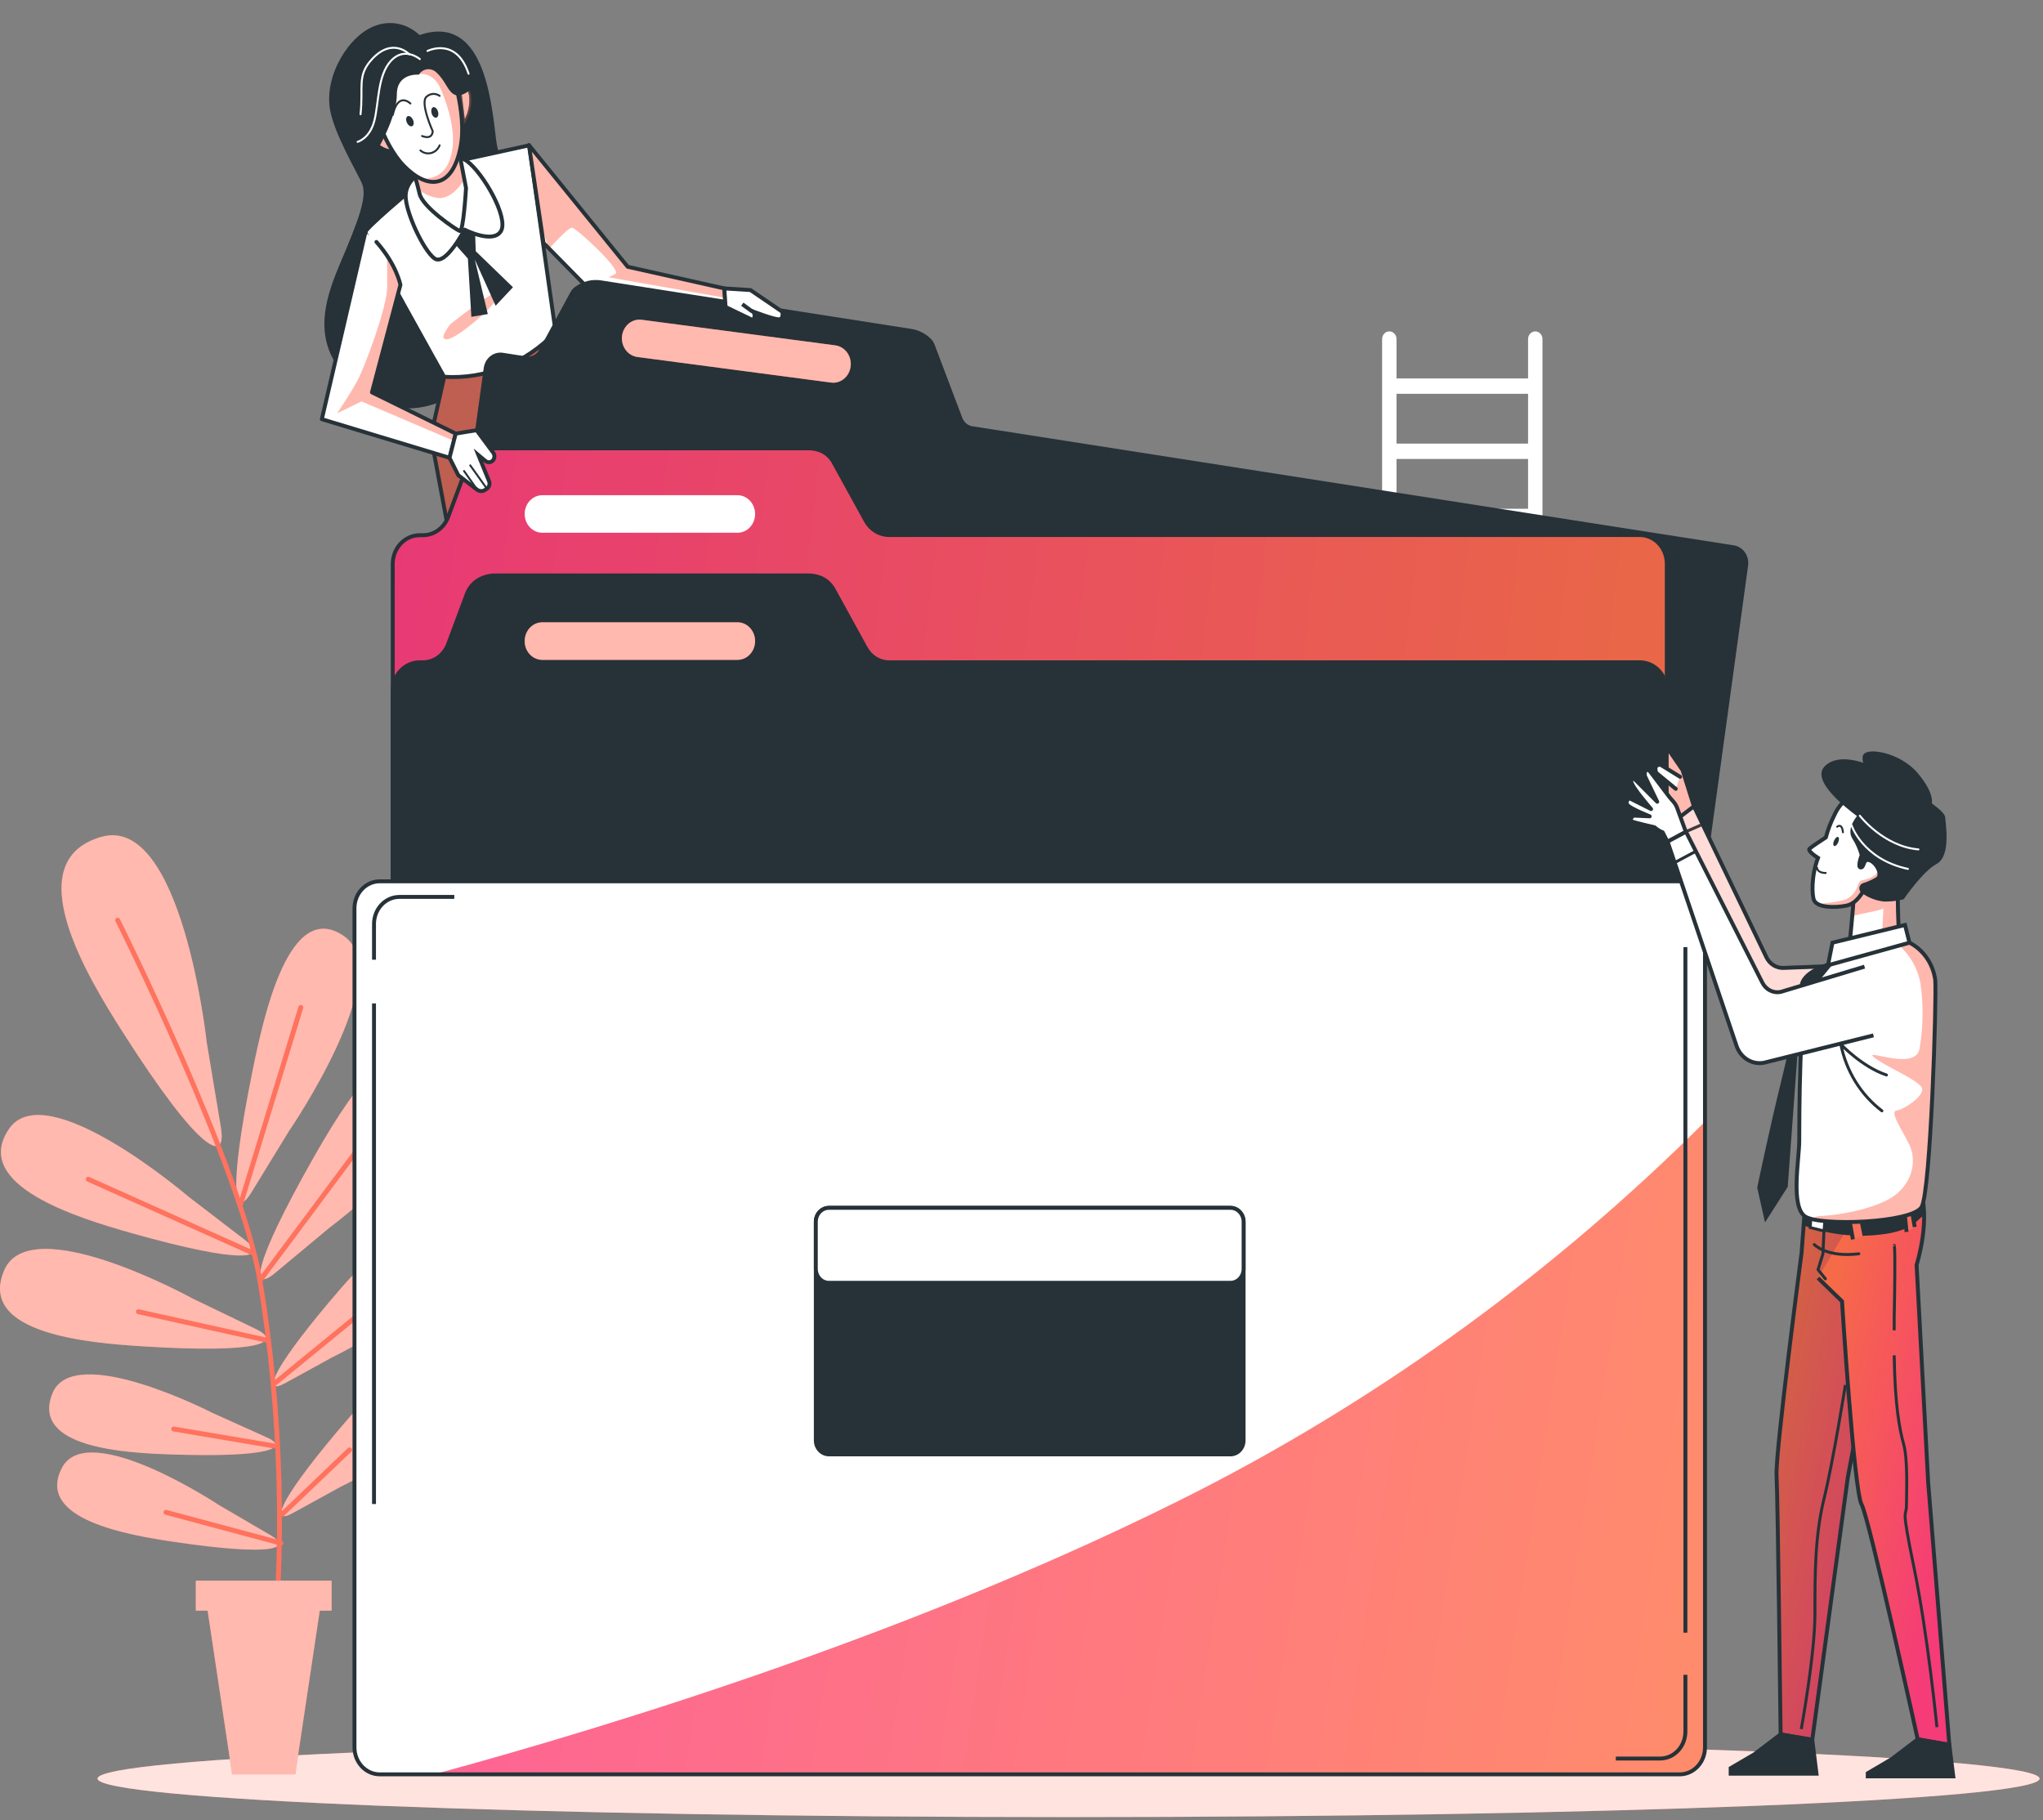 <svg width="522" height="465" viewBox="0 0 522 465" fill="none" xmlns="http://www.w3.org/2000/svg">
<rect x="0" y="0" width="522" height="465" fill="#808080" stroke="none"/>
<path d="M273.024 464.259C410.052 464.259 521.135 459.854 521.135 454.421C521.135 448.988 410.052 444.584 273.024 444.584C135.996 444.584 24.913 448.988 24.913 454.421C24.913 459.854 135.996 464.259 273.024 464.259Z" fill="#FF725E"/>
<path opacity="0.8" d="M273.024 464.259C410.052 464.259 521.135 459.854 521.135 454.421C521.135 448.988 410.052 444.584 273.024 444.584C135.996 444.584 24.913 448.988 24.913 454.421C24.913 459.854 135.996 464.259 273.024 464.259Z" fill="white"/>
<path d="M392.273 84.665C391.785 84.665 391.317 84.871 390.972 85.239C390.627 85.607 390.433 86.106 390.433 86.627V96.686H356.82V86.627C356.82 86.106 356.626 85.607 356.281 85.239C355.936 84.871 355.468 84.665 354.98 84.665C354.492 84.665 354.024 84.871 353.679 85.239C353.334 85.607 353.141 86.106 353.141 86.627V340.003C353.141 340.524 353.334 341.023 353.679 341.391C354.024 341.759 354.492 341.966 354.98 341.966C355.468 341.966 355.936 341.759 356.281 341.391C356.626 341.023 356.82 340.524 356.82 340.003V283.324H390.433V340.003C390.433 340.524 390.627 341.023 390.972 341.391C391.317 341.759 391.785 341.966 392.273 341.966C392.761 341.966 393.229 341.759 393.574 341.391C393.918 341.023 394.112 340.524 394.112 340.003V86.587C394.103 86.074 393.905 85.585 393.561 85.225C393.217 84.866 392.754 84.664 392.273 84.665ZM390.433 279.439H356.82V266.724H390.433V279.439ZM390.433 262.787H356.82V250.085H390.433V262.787ZM390.433 246.148H356.82V233.486H390.433V246.148ZM390.433 229.522H356.82V216.912H390.433V229.522ZM390.433 212.91H356.82V200.443H390.433V212.91ZM390.433 196.349H356.82V183.805H390.433V196.349ZM390.433 179.867H356.82V167.205H390.433V179.867ZM390.433 163.228H356.82V150.566H390.433V163.228ZM390.433 146.629H356.82V133.927H390.433V146.629ZM390.433 129.99H356.82V117.262H390.433V129.99ZM390.433 113.338H356.82V100.61H390.433V113.338Z" fill="white"/>
<path d="M73.868 288.936C73.868 288.936 101.399 248.738 87.971 239.228C74.003 229.405 67.442 259.164 64.487 273.775C58.184 304.96 59.962 311.579 64.193 304.724L73.868 288.936Z" fill="#FF725E"/>
<path opacity="0.5" d="M73.868 288.936C73.868 288.936 101.399 248.738 87.971 239.228C74.003 229.405 67.442 259.164 64.487 273.775C58.184 304.96 59.962 311.579 64.193 304.724L73.868 288.936Z" fill="white"/>
<path d="M84.194 313.659C84.194 313.659 122.467 285.169 112.645 271.591C102.429 257.45 87.162 283.364 79.914 296.13C64.45 323.443 64.131 330.324 70.214 325.301L84.194 313.659Z" fill="#FF725E"/>
<path opacity="0.5" d="M84.194 313.659C84.194 313.659 122.467 285.169 112.645 271.591C102.429 257.45 87.162 283.364 79.914 296.13C64.45 323.443 64.131 330.324 70.214 325.301L84.194 313.659Z" fill="white"/>
<path d="M85.028 346.701C85.028 346.701 118.139 330.834 112.485 318.93C106.599 306.542 91.405 323.966 84.133 332.626C68.595 351.122 67.418 356.329 72.752 353.438L85.028 346.701Z" fill="#FF725E"/>
<path opacity="0.5" d="M85.028 346.701C85.028 346.701 118.139 330.834 112.485 318.93C106.599 306.542 91.405 323.966 84.133 332.626C68.595 351.122 67.418 356.329 72.752 353.438L85.028 346.701Z" fill="white"/>
<path d="M86.989 379.887C86.989 379.887 120.1 364.019 114.459 352.116C108.561 339.741 93.379 357.152 86.094 365.825C70.569 384.321 69.379 389.527 74.726 386.623L86.989 379.887Z" fill="#FF725E"/>
<path opacity="0.5" d="M86.989 379.887C86.989 379.887 120.1 364.019 114.459 352.116C108.561 339.741 93.379 357.152 86.094 365.825C70.569 384.321 69.379 389.527 74.726 386.623L86.989 379.887Z" fill="white"/>
<path d="M48.152 305.732C48.152 305.732 11.755 274.56 2.3 288.426C-7.511 302.815 20.032 311.226 33.583 315.045C62.5 323.195 68.779 321.586 62.549 316.772L48.152 305.732Z" fill="#FF725E"/>
<path opacity="0.5" d="M48.152 305.732C48.152 305.732 11.755 274.56 2.3 288.426C-7.511 302.815 20.032 311.226 33.583 315.045C62.5 323.195 68.779 321.586 62.549 316.772L48.152 305.732Z" fill="white"/>
<path d="M49.231 331.775C49.231 331.775 7.757 308.936 1.073 324.541C-5.88 340.775 22.694 343.129 36.637 343.993C66.498 345.85 72.36 342.946 65.358 339.545L49.231 331.775Z" fill="#FF725E"/>
<path opacity="0.5" d="M49.231 331.775C49.231 331.775 7.757 308.936 1.073 324.541C-5.88 340.775 22.694 343.129 36.637 343.993C66.498 345.85 72.36 342.946 65.358 339.545L49.231 331.775Z" fill="white"/>
<path d="M54.247 360.972C54.247 360.972 18.684 342.658 13.374 356.04C7.843 369.945 32.051 371.227 43.909 371.606C69.196 372.444 74.089 369.827 68.092 367.211L54.247 360.972Z" fill="#FF725E"/>
<path opacity="0.5" d="M54.247 360.972C54.247 360.972 18.684 342.658 13.374 356.04C7.843 369.945 32.051 371.227 43.909 371.606C69.196 372.444 74.089 369.827 68.092 367.211L54.247 360.972Z" fill="white"/>
<path d="M55.988 384.557C55.988 384.557 22.436 362.319 15.826 375.021C8.946 388.219 32.897 392.235 44.645 393.962C69.711 397.65 74.825 395.623 69.171 392.261L55.988 384.557Z" fill="#FF725E"/>
<path opacity="0.5" d="M55.988 384.557C55.988 384.557 22.436 362.319 15.826 375.021C8.946 388.219 32.897 392.235 44.645 393.962C69.711 397.65 74.825 395.623 69.171 392.261L55.988 384.557Z" fill="white"/>
<path d="M52.812 266.24C52.812 266.24 46.509 207.859 25.833 213.824C4.36 220.051 22.338 249.588 31.462 263.872C50.85 294.272 57.987 297.621 56.455 288.124L52.812 266.24Z" fill="#FF725E"/>
<path opacity="0.5" d="M52.812 266.24C52.812 266.24 46.509 207.859 25.833 213.824C4.36 220.051 22.338 249.588 31.462 263.872C50.85 294.272 57.987 297.621 56.455 288.124L52.812 266.24Z" fill="white"/>
<path d="M30.064 235.094C30.064 235.094 61.532 297.987 66.413 327.184C72.029 360.723 72.937 398.187 69.062 427.54" stroke="#FF725E" stroke-width="1.252" stroke-linecap="round" stroke-linejoin="round"/>
<path d="M61.445 307.759L76.86 257.397" stroke="#FF725E" stroke-width="1.252" stroke-linecap="round" stroke-linejoin="round"/>
<path d="M66.412 327.184L95.427 288.269" stroke="#FF725E" stroke-width="1.252" stroke-linecap="round" stroke-linejoin="round"/>
<path d="M64.561 320.107L22.547 301.285" stroke="#FF725E" stroke-width="1.252" stroke-linecap="round" stroke-linejoin="round"/>
<path d="M70.055 353.54L101.645 327.719" stroke="#FF725E" stroke-width="1.252" stroke-linecap="round" stroke-linejoin="round"/>
<path d="M68.374 342.465L35.373 335.137" stroke="#FF725E" stroke-width="1.252" stroke-linecap="round" stroke-linejoin="round"/>
<path d="M69.956 369.424L44.399 365.104" stroke="#FF725E" stroke-width="1.252" stroke-linecap="round" stroke-linejoin="round"/>
<path d="M72.115 386.871L89.308 370.442" stroke="#FF725E" stroke-width="1.252" stroke-linecap="round" stroke-linejoin="round"/>
<path d="M71.771 394.265L42.4 386.388" stroke="#FF725E" stroke-width="1.252" stroke-linecap="round" stroke-linejoin="round"/>
<path d="M50.017 403.851H84.734V411.516H81.705L75.438 453.336H59.312L53.046 411.516H50.017V403.851Z" fill="#FF725E"/>
<path opacity="0.5" d="M50.017 403.851H84.734V411.516H81.705L75.438 453.336H59.312L53.046 411.516H50.017V403.851Z" fill="white"/>
<path d="M107.188 8.954C105.683 7.519 103.845 6.541 101.865 6.12C99.885 5.699 97.836 5.851 95.93 6.56C89.185 8.954 82.723 19.353 84.354 28.157C85.494 34.252 90.792 43.239 92.398 46.666C94.005 50.093 91.748 55.888 86.647 67.922C81.545 79.957 79.571 91.245 94.361 101.187C109.15 111.128 125.889 95.353 134.474 84.038C143.058 72.723 128.035 46.666 126.748 35.639C125.46 24.612 123.253 3.473 107.188 8.954Z" fill="#263238"/>
<path d="M141.954 84.797C138.274 88.724 133.828 91.738 128.932 93.624C124.035 95.509 118.809 96.22 113.626 95.706L110.082 111.468L116.827 147.454L160.864 123.11L150.894 95.641L141.954 84.797Z" fill="#FF725E" stroke="#263238" stroke-linecap="round" stroke-linejoin="round"/>
<path opacity="0.3" d="M141.954 84.797C138.274 88.724 133.828 91.738 128.932 93.624C124.035 95.509 118.809 96.22 113.626 95.706L110.082 111.468L116.827 147.454L160.864 123.11L150.894 95.641L141.954 84.797Z" fill="#263238"/>
<path d="M141.955 84.797L135.21 37.13L115.221 41.499L105.251 48.353C105.251 48.353 93.356 58.308 93.356 59.328C93.356 60.348 113.48 96.269 113.48 96.269C118.715 96.599 123.957 95.748 128.864 93.771C133.771 91.795 138.231 88.737 141.955 84.797Z" fill="white"/>
<path d="M141.955 84.797L135.21 37.13L115.221 41.499L105.251 48.353C105.251 48.353 93.356 58.308 93.356 59.328C93.356 60.348 113.48 96.269 113.48 96.269C118.715 96.599 123.957 95.748 128.864 93.771C133.771 91.795 138.231 88.737 141.955 84.797Z" stroke="#263238" stroke-linecap="round" stroke-linejoin="round"/>
<path opacity="0.5" d="M115.135 82.755C115.135 82.755 129.225 71.611 127.925 74.907C126.626 78.204 116.889 86.43 114.276 86.679C111.664 86.928 115.135 82.755 115.135 82.755Z" fill="#FF725E"/>
<path d="M115.564 61.59L116.116 62.205L119.55 66.077L120.433 80.95L124.639 80.244L121.316 66.313L126.638 78.112L131.065 73.389L121.549 64.18L121.316 56.868L116.447 54.265" fill="#263238"/>
<path d="M107.826 43.931C107.826 43.931 103.645 45.985 103.645 50.093C103.645 54.2 108.17 63.971 111.003 66.025C113.835 68.079 118.692 58.673 118.692 58.673C118.692 58.673 126.05 62.441 128.012 59.014C129.974 55.587 123.511 44.272 119.342 41.184C115.172 38.097 107.826 43.931 107.826 43.931Z" fill="white" stroke="#263238" stroke-linecap="round" stroke-linejoin="round"/>
<path d="M104.294 39.811C105.444 42.944 106.41 46.151 107.188 49.413C107.826 52.84 116.508 58.674 117.465 59.014C118.421 59.354 119.071 48.039 119.071 48.039L116.508 34.67L104.294 39.811Z" fill="white"/>
<g style="mix-blend-mode:multiply" opacity="0.5">
<path d="M116.778 36.096C116.239 35.935 115.69 35.812 115.135 35.73L106.269 39.066L105.104 42.309C105.692 44.062 106.44 46.417 106.894 48.327C108.348 49.577 110.104 50.361 111.959 50.59C114.62 50.786 116.962 48.588 118.618 45.894L116.778 36.096Z" fill="#FF725E"/>
</g>
<path d="M104.294 39.811C105.444 42.944 106.41 46.151 107.188 49.413C107.826 52.84 116.508 58.674 117.465 59.014C118.421 59.354 119.071 48.039 119.071 48.039L116.508 34.67L104.294 39.811Z" stroke="#263238" stroke-linecap="round" stroke-linejoin="round"/>
<path d="M98.506 33.978C98.506 33.978 94.962 30.902 94.962 33.978C94.962 37.053 98.187 38.781 100.75 38.781" fill="white"/>
<path d="M98.506 33.978C98.506 33.978 94.962 30.902 94.962 33.978C94.962 37.053 98.187 38.781 100.75 38.781" stroke="#263238" stroke-linecap="round" stroke-linejoin="round"/>
<path d="M117.465 24.035C117.465 24.035 119.721 20.268 120.359 24.389C120.653 27.071 119.963 29.771 118.434 31.923L117.465 24.035Z" fill="white" stroke="#263238" stroke-linecap="round" stroke-linejoin="round"/>
<g opacity="0.5">
<path d="M98.506 33.978C98.506 33.978 94.962 30.902 94.962 33.978C94.962 37.053 98.187 38.781 100.75 38.781" fill="#FF725E"/>
<path d="M98.506 33.978C98.506 33.978 94.962 30.902 94.962 33.978C94.962 37.053 98.187 38.781 100.75 38.781" stroke="#263238" stroke-linecap="round" stroke-linejoin="round"/>
</g>
<path opacity="0.5" d="M117.465 24.035C117.465 24.035 119.721 20.268 120.359 24.389C120.653 27.071 119.963 29.771 118.434 31.923L117.465 24.035Z" fill="#FF725E" stroke="#263238" stroke-linecap="round" stroke-linejoin="round"/>
<path d="M94.52 24.061C94.52 24.061 97.28 36.318 103.203 42.374C109.126 48.431 115.466 48.483 117.661 37.691C119.464 28.797 114.988 16.933 114.988 16.933C114.988 16.933 100.542 4.244 94.52 24.061Z" fill="white"/>
<g style="mix-blend-mode:multiply" opacity="0.5">
<path d="M104.81 12.943L107.054 18.961C107.054 18.961 110.586 18.123 112.572 22.676C114.559 27.228 116.558 33.9 115.417 39.067C114.326 43.985 111.738 45.607 107.753 45.725C112.094 47.7 116.03 45.725 117.661 37.667C119.464 28.772 114.988 16.907 114.988 16.907C114.988 16.907 110.095 12.629 104.81 12.943Z" fill="#FF725E"/>
</g>
<path d="M94.52 24.061C94.52 24.061 97.28 36.318 103.203 42.374C109.126 48.431 115.466 48.483 117.661 37.691C119.464 28.797 114.988 16.933 114.988 16.933C114.988 16.933 100.542 4.244 94.52 24.061Z" stroke="#263238" stroke-linecap="round" stroke-linejoin="round"/>
<path d="M105.483 30.538C105.826 31.233 105.765 31.979 105.348 32.215C104.931 32.45 104.318 32.07 103.987 31.377C103.656 30.683 103.705 29.949 104.122 29.714C104.539 29.478 105.152 29.858 105.483 30.538Z" fill="#263238"/>
<path d="M111.885 28.418C112.131 29.151 111.971 29.885 111.53 30.042C111.088 30.199 110.524 29.754 110.303 29.021C110.083 28.287 110.218 27.554 110.659 27.397C111.101 27.24 111.64 27.711 111.885 28.418Z" fill="#263238"/>
<path d="M112.326 24.493C111.825 24.134 111.228 23.96 110.625 23.998C110.023 24.036 109.449 24.284 108.991 24.703C107.225 26.168 110.56 33.506 110.56 33.506C110.56 33.506 110.622 35.822 107.838 34.749" stroke="#263238" stroke-width="0.5" stroke-linecap="round" stroke-linejoin="round"/>
<path d="M112.326 37.13C112.135 37.612 111.842 38.04 111.469 38.381C111.097 38.721 110.655 38.964 110.18 39.091C109.704 39.218 109.207 39.225 108.728 39.112C108.25 38.999 107.802 38.769 107.421 38.439" stroke="#263238" stroke-width="0.5" stroke-linecap="round" stroke-linejoin="round"/>
<path d="M104.859 26.443C104.859 26.443 101.719 23.288 100.346 29.376" stroke="#263238" stroke-width="0.5" stroke-linecap="round" stroke-linejoin="round"/>
<path d="M115.172 13.048C111.726 9.856 108.942 9.896 107.728 10.314C106.591 9.558 105.299 9.109 103.963 9.006C94.324 7.633 93.036 15.546 93.036 23.068C93.036 30.589 86.905 39.523 91.111 40.557C92.262 40.851 93.474 40.703 94.533 40.139C95.591 39.574 96.43 38.629 96.899 37.47C96.899 37.47 101.4 29.621 101.4 24.088C101.4 18.555 107.004 19.078 107.004 19.078C107.246 18.697 107.563 18.377 107.932 18.138C108.301 17.9 108.714 17.749 109.142 17.697C109.571 17.645 110.005 17.692 110.415 17.836C110.825 17.979 111.201 18.216 111.517 18.529C114.068 20.857 114.362 23.591 116.422 24.297C118.483 25.004 121.929 21.472 121.929 21.472C119.966 18.414 117.7 15.59 115.172 13.048Z" fill="#263238"/>
<path d="M107.274 15.101C107.274 15.101 103.398 11.778 99.916 15.506C96.433 19.235 96.813 26.285 95.648 30.851C94.483 35.416 91.368 36.24 91.368 36.24" stroke="white" stroke-width="0.5" stroke-linecap="round" stroke-linejoin="round"/>
<path d="M104.563 13.858C104.563 13.858 100.382 9.437 95.121 15.036C91.111 19.326 92.901 22.139 92.116 29.189" stroke="white" stroke-width="0.5" stroke-linecap="round" stroke-linejoin="round"/>
<path d="M109.224 13.022C109.224 13.022 116.582 9.292 119.721 18.832" stroke="white" stroke-width="0.5" stroke-linecap="round" stroke-linejoin="round"/>
<path d="M93.355 59.354L82.232 107.099L114.853 116.962L116.459 110.788L95.035 100.245L102.307 72.775C102.307 72.775 101.351 67.634 96.176 61.813" fill="white"/>
<g style="mix-blend-mode:multiply" opacity="0.5">
<path d="M116.509 110.827L95.085 100.284L102.357 72.814C101.787 70.533 100.863 68.371 99.622 66.417L98.923 65.855V73.442C98.923 78.295 93.233 93.769 91.234 97.406C89.235 101.043 86.12 105.595 86.12 105.595L92.374 102.56L116.079 112.685L116.509 110.827Z" fill="#FF725E"/>
</g>
<path d="M93.355 59.354L82.232 107.099L114.853 116.962L116.459 110.788L95.035 100.245L102.307 72.775C102.307 72.775 101.351 67.634 96.176 61.813" stroke="#263238" stroke-linecap="round" stroke-linejoin="round"/>
<path d="M185.072 73.69L160.374 68.157L135.148 37.065L138.876 62.075L154.353 77.798L185.452 79.315L185.072 73.69Z" fill="white"/>
<g style="mix-blend-mode:multiply" opacity="0.5">
<path d="M135.148 37.065L138.153 57.026L140.066 63.266L140.311 63.501C141.035 62.703 145.118 58.177 146.161 58.177C147.203 58.177 158.964 69.1 157.259 69.95L155.542 70.853L184.839 76.007L185.048 73.613L160.399 68.093L135.148 37.065Z" fill="#FF725E"/>
</g>
<path d="M185.072 73.69L160.374 68.157L135.148 37.065L138.876 62.075L154.353 77.798L185.452 79.315L185.072 73.69Z" stroke="#263238" stroke-linecap="round" stroke-linejoin="round"/>
<path d="M415.635 338.433L101.118 289.275C100.118 289.117 99.218 288.542 98.616 287.676C98.013 286.81 97.758 285.725 97.905 284.658L124.099 94.058C124.172 93.53 124.34 93.023 124.596 92.565C124.852 92.107 125.191 91.708 125.592 91.389C125.992 91.071 126.448 90.84 126.933 90.71C127.418 90.58 127.922 90.553 128.416 90.63L134.376 91.559C135.131 91.68 135.903 91.555 136.59 91.2C137.277 90.845 137.847 90.278 138.227 89.571L146.137 74.986C146.377 74.528 146.702 74.127 147.093 73.809C148.945 72.38 151.246 71.78 153.507 72.134L232.789 84.535C234.568 84.807 236.224 85.657 237.535 86.968C237.884 87.341 238.16 87.786 238.344 88.276L245.396 106.903C245.643 107.562 246.049 108.14 246.572 108.578C247.095 109.017 247.717 109.301 248.376 109.401L442.933 139.827C443.933 139.983 444.834 140.555 445.438 141.418C446.043 142.281 446.302 143.365 446.158 144.432L419.964 335.019C419.812 336.083 419.272 337.04 418.46 337.68C417.649 338.32 416.633 338.591 415.635 338.433Z" fill="#263238" stroke="#263238" stroke-miterlimit="10"/>
<path d="M418.983 337.506H107.238C106.333 337.506 105.436 337.315 104.6 336.946C103.764 336.576 103.004 336.035 102.364 335.352C101.724 334.67 101.217 333.859 100.87 332.967C100.524 332.075 100.346 331.119 100.346 330.154V144.092C100.346 142.142 101.072 140.272 102.364 138.893C103.657 137.515 105.41 136.74 107.238 136.74H108.084C109.464 136.737 110.811 136.295 111.954 135.47C113.097 134.645 113.982 133.475 114.498 132.11L119.243 119.382C119.774 117.913 120.744 116.672 122.003 115.85C123.355 114.998 124.896 114.547 126.467 114.542H206.595C207.672 114.541 208.74 114.749 209.747 115.157C211.145 115.758 212.312 116.846 213.058 118.244L221.213 133.065C221.82 134.172 222.689 135.09 223.733 135.728C224.776 136.365 225.958 136.701 227.16 136.701H418.983C420.811 136.701 422.564 137.476 423.856 138.854C425.149 140.233 425.875 142.103 425.875 144.052V330.154C425.875 331.119 425.697 332.075 425.35 332.967C425.004 333.859 424.496 334.67 423.856 335.352C423.216 336.035 422.456 336.576 421.62 336.946C420.784 337.315 419.888 337.506 418.983 337.506Z" fill="url(#paint0_linear_495_604)"/>
<path opacity="0.1" d="M418.982 337.506H107.237C106.332 337.506 105.435 337.315 104.599 336.946C103.763 336.576 103.003 336.035 102.363 335.352C101.723 334.67 101.216 333.859 100.869 332.967C100.523 332.075 100.345 331.119 100.345 330.154V144.092C100.345 142.142 101.071 140.272 102.363 138.893C103.656 137.515 105.409 136.74 107.237 136.74H108.083C109.463 136.737 110.81 136.295 111.953 135.47C113.096 134.645 113.981 133.475 114.497 132.11L119.242 119.382C119.773 117.913 120.743 116.672 122.002 115.85C123.354 114.998 124.895 114.547 126.466 114.542H206.594C207.671 114.541 208.739 114.749 209.746 115.157C211.144 115.758 212.311 116.846 213.057 118.244L221.212 133.065C221.819 134.172 222.688 135.09 223.732 135.728C224.775 136.365 225.957 136.701 227.159 136.701H418.982C420.81 136.701 422.563 137.476 423.855 138.854C425.148 140.233 425.874 142.103 425.874 144.052V330.154C425.874 331.119 425.696 332.075 425.349 332.967C425.003 333.859 424.495 334.67 423.855 335.352C423.215 336.035 422.455 336.576 421.619 336.946C420.783 337.315 419.887 337.506 418.982 337.506Z" fill="#263238"/>
<path d="M418.983 337.506H107.238C106.333 337.506 105.436 337.315 104.6 336.946C103.764 336.576 103.004 336.035 102.364 335.352C101.724 334.67 101.217 333.859 100.87 332.967C100.524 332.075 100.346 331.119 100.346 330.154V144.092C100.346 142.142 101.072 140.272 102.364 138.893C103.657 137.515 105.41 136.74 107.238 136.74H108.084C109.464 136.737 110.811 136.295 111.954 135.47C113.097 134.645 113.982 133.475 114.498 132.11L119.243 119.382C119.774 117.913 120.744 116.672 122.003 115.85C123.355 114.998 124.896 114.547 126.467 114.542H206.595C207.672 114.541 208.74 114.749 209.747 115.157C211.145 115.758 212.312 116.846 213.058 118.244L221.213 133.065C221.82 134.172 222.689 135.09 223.733 135.728C224.776 136.365 225.958 136.701 227.16 136.701H418.983C420.811 136.701 422.564 137.476 423.856 138.854C425.149 140.233 425.875 142.103 425.875 144.052V330.154C425.875 331.119 425.697 332.075 425.35 332.967C425.004 333.859 424.496 334.67 423.856 335.352C423.216 336.035 422.456 336.576 421.62 336.946C420.784 337.315 419.888 337.506 418.983 337.506V337.506Z" stroke="#263238" stroke-miterlimit="10"/>
<path d="M188.432 136.112H138.545C137.355 136.112 136.213 135.608 135.371 134.71C134.53 133.812 134.057 132.594 134.057 131.324C134.055 130.695 134.17 130.071 134.395 129.488C134.62 128.906 134.95 128.377 135.367 127.931C135.784 127.485 136.279 127.131 136.825 126.89C137.37 126.648 137.955 126.524 138.545 126.524H188.432C189.626 126.524 190.771 127.03 191.615 127.93C192.459 128.83 192.933 130.051 192.933 131.324C192.933 131.954 192.816 132.578 192.59 133.16C192.364 133.741 192.032 134.27 191.614 134.714C191.196 135.159 190.699 135.511 190.154 135.751C189.608 135.991 189.023 136.114 188.432 136.112Z" fill="white"/>
<path d="M418.983 369.972H107.238C105.41 369.972 103.657 369.198 102.364 367.819C101.072 366.44 100.346 364.571 100.346 362.621V176.559C100.346 174.609 101.072 172.739 102.364 171.36C103.657 169.982 105.41 169.207 107.238 169.207H108.084C109.464 169.206 110.812 168.764 111.955 167.939C113.098 167.114 113.984 165.943 114.498 164.577L119.243 151.862C119.771 150.391 120.741 149.149 122.003 148.33C123.353 147.473 124.895 147.021 126.467 147.022H206.595C207.672 147.021 208.74 147.229 209.747 147.637C211.149 148.239 212.316 149.332 213.058 150.737L221.213 165.571C221.82 166.678 222.689 167.596 223.733 168.234C224.776 168.872 225.958 169.207 227.16 169.207H418.983C420.811 169.207 422.564 169.982 423.856 171.36C425.149 172.739 425.875 174.609 425.875 176.559V362.621C425.875 364.571 425.149 366.44 423.856 367.819C422.564 369.198 420.811 369.972 418.983 369.972Z" fill="#263238" stroke="#263238" stroke-miterlimit="10"/>
<path d="M212.333 97.746L162.839 91.206C161.657 91.046 160.582 90.394 159.849 89.391C159.116 88.389 158.785 87.118 158.927 85.856C159.077 84.594 159.691 83.446 160.633 82.666C161.576 81.886 162.771 81.538 163.955 81.697L213.437 88.237C214.621 88.394 215.697 89.045 216.431 90.049C217.164 91.052 217.495 92.324 217.349 93.587C217.276 94.211 217.089 94.814 216.797 95.362C216.506 95.909 216.116 96.389 215.65 96.776C215.184 97.162 214.651 97.447 214.082 97.613C213.513 97.78 212.919 97.825 212.333 97.746Z" fill="#FF725E"/>
<path opacity="0.5" d="M212.333 97.746L162.839 91.206C161.657 91.046 160.582 90.394 159.849 89.391C159.116 88.389 158.785 87.118 158.927 85.856C159.077 84.594 159.691 83.446 160.633 82.666C161.576 81.886 162.771 81.538 163.955 81.697L213.437 88.237C214.621 88.394 215.697 89.045 216.431 90.049C217.164 91.052 217.495 92.324 217.349 93.587C217.276 94.211 217.089 94.814 216.797 95.362C216.506 95.909 216.116 96.389 215.65 96.776C215.184 97.162 214.651 97.447 214.082 97.613C213.513 97.78 212.919 97.825 212.333 97.746Z" fill="white"/>
<path d="M188.432 168.593H138.545C137.955 168.593 137.37 168.469 136.825 168.228C136.279 167.986 135.784 167.632 135.367 167.186C134.95 166.74 134.62 166.211 134.395 165.628C134.17 165.046 134.055 164.422 134.057 163.792C134.057 162.521 134.529 161.301 135.371 160.401C136.212 159.501 137.354 158.994 138.545 158.99H188.432C189.626 158.99 190.771 159.496 191.615 160.397C192.459 161.297 192.933 162.518 192.933 163.792C192.933 165.065 192.459 166.287 191.615 167.187C190.771 168.087 189.626 168.593 188.432 168.593Z" fill="#FF725E"/>
<path opacity="0.5" d="M188.432 168.593H138.545C137.955 168.593 137.37 168.469 136.825 168.228C136.279 167.986 135.784 167.632 135.367 167.186C134.95 166.74 134.62 166.211 134.395 165.628C134.17 165.046 134.055 164.422 134.057 163.792C134.057 162.521 134.529 161.301 135.371 160.401C136.212 159.501 137.354 158.994 138.545 158.99H188.432C189.626 158.99 190.771 159.496 191.615 160.397C192.459 161.297 192.933 162.518 192.933 163.792C192.933 165.065 192.459 166.287 191.615 167.187C190.771 168.087 189.626 168.593 188.432 168.593Z" fill="white"/>
<path d="M429.173 225.167H97.034C93.465 225.167 90.571 228.253 90.571 232.061V446.442C90.571 450.249 93.465 453.336 97.034 453.336H429.173C432.742 453.336 435.636 450.249 435.636 446.442V232.061C435.636 228.253 432.742 225.167 429.173 225.167Z" fill="white"/>
<g style="mix-blend-mode:multiply">
<path d="M435.636 286.582C397.386 324.713 353.928 356.426 306.749 380.633C237.032 416.2 157.345 440.713 110.916 453.336H429.161C430.01 453.338 430.852 453.161 431.638 452.815C432.423 452.47 433.137 451.962 433.738 451.322C434.34 450.681 434.817 449.921 435.143 449.084C435.468 448.247 435.636 447.349 435.636 446.443V286.582Z" fill="url(#paint1_linear_495_604)"/>
</g>
<path opacity="0.2" d="M435.636 286.582C397.386 324.713 353.928 356.426 306.749 380.633C237.032 416.2 157.345 440.713 110.916 453.336H429.161C430.01 453.338 430.852 453.161 431.638 452.815C432.423 452.47 433.137 451.962 433.738 451.322C434.34 450.681 434.817 449.921 435.143 449.084C435.468 448.247 435.636 447.349 435.636 446.443V286.582Z" fill="white"/>
<path d="M429.173 225.167H97.034C93.465 225.167 90.571 228.253 90.571 232.061V446.442C90.571 450.249 93.465 453.336 97.034 453.336H429.173C432.742 453.336 435.636 450.249 435.636 446.442V232.061C435.636 228.253 432.742 225.167 429.173 225.167Z" stroke="#263238" stroke-miterlimit="10"/>
<path d="M95.562 245.207V236.05C95.566 234.22 96.249 232.467 97.463 231.174C98.677 229.882 100.322 229.156 102.038 229.156H116.079" stroke="#263238" stroke-miterlimit="10"/>
<path d="M95.562 384.269V256.365" stroke="#263238" stroke-miterlimit="10"/>
<path d="M430.632 427.907V442.387C430.634 443.293 430.468 444.191 430.144 445.029C429.82 445.866 429.344 446.628 428.744 447.269C428.144 447.911 427.431 448.42 426.646 448.767C425.861 449.114 425.019 449.293 424.17 449.293H412.851" stroke="#263238" stroke-miterlimit="10"/>
<path d="M430.633 241.989V417.141" stroke="#263238" stroke-miterlimit="10"/>
<path d="M314.401 308.596H211.794C209.945 308.596 208.446 310.195 208.446 312.167V368.01C208.446 369.982 209.945 371.581 211.794 371.581H314.401C316.25 371.581 317.749 369.982 317.749 368.01V312.167C317.749 310.195 316.25 308.596 314.401 308.596Z" fill="#263238" stroke="#263238" stroke-miterlimit="10"/>
<path d="M314.401 308.596H211.794C209.945 308.596 208.446 310.195 208.446 312.167V324.175C208.446 326.148 209.945 327.746 211.794 327.746H314.401C316.25 327.746 317.749 326.148 317.749 324.175V312.167C317.749 310.195 316.25 308.596 314.401 308.596Z" fill="white" stroke="#263238" stroke-miterlimit="10"/>
<path d="M114.853 116.962L117.097 121.423L121.867 125.085C122.167 125.32 122.526 125.453 122.898 125.467C123.27 125.481 123.637 125.376 123.952 125.164L124.369 124.876C124.672 124.68 124.898 124.372 125.004 124.011C125.11 123.65 125.089 123.26 124.945 122.914L122.235 116.269L124.062 117.786C124.352 118.025 124.718 118.133 125.082 118.089C125.446 118.045 125.779 117.852 126.012 117.551C126.214 117.281 126.324 116.947 126.324 116.602C126.324 116.257 126.214 115.923 126.012 115.654L121.757 109.911L116.435 110.788L114.853 116.962Z" fill="white" stroke="#263238" stroke-miterlimit="10"/>
<path d="M124.418 124.878L120.15 118.898" stroke="#263238" stroke-width="0.5" stroke-linecap="round" stroke-linejoin="round"/>
<path d="M121.916 125.087L118.568 120.349" stroke="#263238" stroke-width="0.5" stroke-linecap="round" stroke-linejoin="round"/>
<path d="M185.072 73.691L191.744 74.11L199.862 79.644C199.862 79.644 200.316 81.332 199.187 81.567C198.059 81.803 191.964 79.409 191.964 79.409L185.452 79.317L185.072 73.691Z" fill="white" stroke="#263238" stroke-miterlimit="10"/>
<path d="M185.416 78.439L192.418 81.817C192.418 81.817 193.547 80.128 191.965 79.408L189.659 77.719" fill="white"/>
<path d="M185.416 78.439L192.418 81.817C192.418 81.817 193.547 80.128 191.965 79.408L189.659 77.719" stroke="#263238" stroke-linejoin="round"/>
<path d="M432.804 206.004L429.91 196.769L426.66 192.021C426.606 191.934 426.527 191.868 426.436 191.835C426.344 191.801 426.244 191.8 426.151 191.833C426.059 191.866 425.98 191.93 425.925 192.016C425.871 192.102 425.844 192.205 425.85 192.308V205.991L428.303 209.431L432.804 206.004Z" fill="white"/>
<path d="M479.968 246.384L455.687 247.3C454.791 247.333 453.904 247.094 453.131 246.61C452.358 246.126 451.73 245.417 451.321 244.566L432.803 206.004C432.803 206.004 428.634 208.411 428.315 209.431C427.996 210.451 442.025 247.98 446.33 259.504C446.692 260.472 447.326 261.296 448.145 261.863C448.964 262.43 449.928 262.712 450.904 262.67L478.043 261.44" fill="white"/>
<path d="M479.968 246.384L455.687 247.3C454.791 247.333 453.904 247.094 453.131 246.61C452.358 246.126 451.73 245.417 451.321 244.566L432.803 206.004C432.803 206.004 428.634 208.411 428.315 209.431C427.996 210.451 442.025 247.98 446.33 259.504C446.692 260.472 447.326 261.296 448.145 261.863C448.964 262.43 449.928 262.712 450.904 262.67L478.043 261.44" stroke="#263238" stroke-miterlimit="10"/>
<path d="M434.581 210.804L430.779 212.481" stroke="#263238" stroke-width="0.75" stroke-miterlimit="10"/>
<g opacity="0.5">
<g opacity="0.5">
<path d="M479.967 246.384L455.686 247.3C454.79 247.333 453.903 247.094 453.13 246.61C452.357 246.126 451.729 245.417 451.32 244.566L432.802 206.004C432.802 206.004 428.633 208.411 428.314 209.431C427.995 210.451 442.024 247.98 446.329 259.504C446.691 260.472 447.325 261.296 448.144 261.863C448.963 262.43 449.927 262.712 450.903 262.67L478.042 261.44" fill="#FF725E"/>
<path d="M479.967 246.384L455.686 247.3C454.79 247.333 453.903 247.094 453.13 246.61C452.357 246.126 451.729 245.417 451.32 244.566L432.802 206.004C432.802 206.004 428.633 208.411 428.314 209.431C427.995 210.451 442.024 247.98 446.329 259.504C446.691 260.472 447.325 261.296 448.144 261.863C448.963 262.43 449.927 262.712 450.903 262.67L478.042 261.44" stroke="#263238" stroke-miterlimit="10"/>
</g>
<path opacity="0.5" d="M434.58 210.806L430.778 212.483" stroke="#263238" stroke-width="0.75" stroke-miterlimit="10"/>
</g>
<path d="M432.804 206.004L429.91 196.769L426.66 192.021C426.606 191.934 426.527 191.868 426.436 191.835C426.344 191.801 426.244 191.8 426.151 191.833C426.059 191.866 425.98 191.93 425.925 192.016C425.871 192.102 425.844 192.205 425.85 192.308V205.991L428.303 209.431L432.804 206.004Z" fill="#FF725E"/>
<path opacity="0.5" d="M432.803 206.004L429.909 196.769L426.659 192.021C426.605 191.934 426.526 191.869 426.435 191.835C426.343 191.801 426.243 191.8 426.151 191.833C426.058 191.866 425.979 191.93 425.924 192.016C425.87 192.102 425.844 192.205 425.849 192.309V205.991L428.302 209.432L432.803 206.004Z" fill="white"/>
<path d="M432.804 206.004L429.91 196.769L426.66 192.021C426.606 191.934 426.527 191.868 426.436 191.835C426.344 191.801 426.244 191.8 426.151 191.833C426.059 191.866 425.98 191.93 425.925 192.016C425.871 192.102 425.844 192.205 425.85 192.308V205.991L428.303 209.431L432.804 206.004Z" stroke="#263238" stroke-miterlimit="10"/>
<path d="M487.485 222.014C486.319 223.591 485.483 225.415 485.032 227.364C484.676 229.876 485.241 239.543 485.241 239.543L472.609 241.061C472.609 241.061 473.566 231.237 473.615 229.601C474.019 227.574 474.825 225.661 475.977 223.992C477.13 222.322 478.603 220.935 480.298 219.921C484.64 217.645 488.331 218.757 487.485 222.014Z" fill="white"/>
<g style="mix-blend-mode:multiply" opacity="0.5">
<path d="M487.399 222.119C485.106 221.452 482.322 220.706 479.968 220.104C478.349 221.132 476.947 222.505 475.847 224.136C474.748 225.768 473.976 227.624 473.579 229.588C473.579 230.216 473.407 232.047 473.235 234.061C474.462 233.761 476.412 233.303 477.859 233.028C479.005 232.831 480.133 232.529 481.231 232.126L480.802 239.974H481.084L485.204 239.477C485.204 239.477 484.64 229.81 484.996 227.299C485.444 225.41 486.263 223.644 487.399 222.119Z" fill="#FF725E"/>
</g>
<path d="M487.485 222.014C486.319 223.591 485.483 225.415 485.032 227.364C484.676 229.876 485.241 239.543 485.241 239.543L472.609 241.061C472.609 241.061 473.566 231.237 473.615 229.601C474.019 227.574 474.825 225.661 475.977 223.992C477.13 222.322 478.603 220.935 480.298 219.921C484.64 217.645 488.331 218.757 487.485 222.014Z" stroke="#263238" stroke-width="1.004" stroke-miterlimit="10"/>
<path d="M490.109 223.676C500.582 208.921 475.332 193.591 468.698 208.254C467.773 210.062 467.041 211.975 466.515 213.957C465.509 214.611 462.836 216.364 462.345 216.848C461.855 217.332 463.572 218.575 464.516 219.189C462.713 223.911 462.983 228.882 463.498 230.007C464.393 231.943 468.808 231.969 471.714 231.394C474.621 230.818 475.773 227.849 476.62 227.038C477.466 226.227 481.684 227.26 483.168 227.731C484.652 228.202 488.074 226.593 490.109 223.676Z" fill="white"/>
<g style="mix-blend-mode:multiply" opacity="0.5">
<path d="M479.746 222.264C479.746 222.264 479.967 223.376 477.858 224.278C475.749 225.181 475.332 224.501 474.706 226.071C474.441 227.103 473.903 228.032 473.158 228.749C472.412 229.465 471.49 229.939 470.5 230.113C468.502 230.518 466.483 230.793 464.454 230.937C466.122 231.931 469.433 231.853 471.812 231.395C474.706 230.833 475.871 227.85 476.717 227.039C477.564 226.228 481.782 227.261 483.266 227.732C483.614 227.806 483.973 227.806 484.321 227.732C484.874 226.418 485.206 225.009 485.302 223.572L479.746 222.264Z" fill="#FF725E"/>
</g>
<path d="M490.109 223.676C500.582 208.921 475.332 193.591 468.698 208.254C467.773 210.062 467.041 211.975 466.515 213.957C465.509 214.611 462.836 216.364 462.345 216.848C461.855 217.332 463.572 218.575 464.516 219.189C462.713 223.911 462.983 228.882 463.498 230.007C464.393 231.943 468.808 231.969 471.714 231.394C474.621 230.818 475.773 227.849 476.62 227.038C477.466 226.227 481.684 227.26 483.168 227.731C484.652 228.202 488.074 226.593 490.109 223.676Z" stroke="#263238" stroke-miterlimit="10"/>
<path d="M469.654 215.254C469.384 215.883 468.931 216.276 468.636 216.132C468.342 215.988 468.317 215.359 468.636 214.73C468.955 214.101 469.36 213.708 469.654 213.853C469.948 213.997 469.924 214.626 469.654 215.254Z" fill="#263238"/>
<path d="M469.41 211.223C469.41 211.223 470.636 210.135 470.882 212.639" stroke="#263238" stroke-width="0.5" stroke-linecap="round" stroke-linejoin="round"/>
<path d="M464.271 221.727C464.271 221.727 464.272 223.038 466.479 223.038" stroke="#263238" stroke-width="0.5" stroke-linecap="round" stroke-linejoin="round"/>
<path d="M461.278 307.328L460.309 320.121C460.309 320.121 453.601 371.058 453.92 376.905C454.239 382.752 454.963 443.159 454.963 443.159L463.044 444.533L472.119 377.533L484.86 309.447L461.278 307.328Z" fill="url(#paint2_linear_495_604)" stroke="#263238" stroke-miterlimit="10"/>
<path opacity="0.2" d="M461.278 307.328L460.309 320.121C460.309 320.121 453.601 371.058 453.92 376.905C454.239 382.752 454.963 443.159 454.963 443.159L463.044 444.533L472.119 377.533L484.86 309.447L461.278 307.328Z" fill="#263238"/>
<path d="M471.506 353.856C471.506 353.856 468.404 373.334 466.061 382.883C463.719 392.431 463.731 401.954 463.731 412.314C463.731 422.674 460.236 441.772 460.236 441.772" stroke="#263238" stroke-width="0.75" stroke-miterlimit="10"/>
<path d="M477.674 304.189C482.996 301.206 488.711 299.231 490.342 303.194C493.58 311.121 489.704 323.169 489.704 323.169L492.66 378.736L498.068 445.775L489.986 444.389C489.986 444.389 477.576 387.814 475.638 384.361C473.701 380.908 470.647 332.469 470.647 332.469L464.516 326.518" fill="url(#paint3_linear_495_604)"/>
<path d="M477.674 304.189C482.996 301.206 488.711 299.231 490.342 303.194C493.58 311.121 489.704 323.169 489.704 323.169L492.66 378.736L498.068 445.775L489.986 444.389C489.986 444.389 477.576 387.814 475.638 384.361C473.701 380.908 470.647 332.469 470.647 332.469L464.516 326.518" stroke="#263238" stroke-miterlimit="10"/>
<g opacity="0.2">
<path opacity="0.2" d="M477.675 304.189C482.997 301.206 488.712 299.231 490.343 303.194C493.581 311.121 489.705 323.169 489.705 323.169L492.661 378.736L498.069 445.775L489.987 444.388C489.987 444.388 477.577 387.814 475.639 384.361C473.702 380.907 470.648 332.469 470.648 332.469L464.517 326.517" fill="#263238"/>
</g>
<path d="M483.979 346.282C484.162 359.167 485.389 365.367 486.345 368.768C487.51 372.915 487.118 380.789 487.118 384.465C487.118 388.141 485.56 383.641 489.068 400.646C492.575 417.651 494.893 441.275 494.893 441.275" stroke="#263238" stroke-width="0.75" stroke-miterlimit="10"/>
<path d="M483.979 318.198C483.979 318.198 484.359 317.36 483.979 336.851C483.979 337.897 483.979 338.904 483.979 339.885" stroke="#263238" stroke-width="0.75" stroke-miterlimit="10"/>
<path d="M466.036 314.496L465.779 320.329L464.516 324.384L466.404 326.739" stroke="#263238" stroke-width="0.75" stroke-linecap="round" stroke-linejoin="round"/>
<path d="M463.56 317.976C463.56 317.976 466.724 321.355 474.94 320.333" stroke="#263238" stroke-width="0.75" stroke-linecap="round" stroke-linejoin="round"/>
<path d="M482.973 315.058C489.105 313.75 489.497 311.945 491.619 310.427C491.658 307.954 491.241 305.496 490.392 303.194C488.786 299.27 483.034 301.206 477.724 304.188L475.149 308.531L461.328 307.327L460.887 313.109C467.983 315.705 475.573 316.375 482.973 315.058Z" fill="#263238"/>
<path d="M462.664 311.33L462.529 313.635L466.037 314.499L466.306 311.474L462.664 311.33Z" fill="white" stroke="#263238" stroke-width="0.75" stroke-miterlimit="10"/>
<path d="M487.142 314.746L486.554 309.015L488.332 308.387L489.227 313.477" fill="#FF725E"/>
<path d="M487.142 314.746L486.554 309.015L488.332 308.387L489.227 313.477" stroke="#263238" stroke-miterlimit="10"/>
<path d="M473.431 316.657L472.241 309.969H475.221L476.411 315.702" fill="#FF725E"/>
<path d="M473.431 316.657L472.241 309.969H475.221L476.411 315.702" stroke="#263238" stroke-miterlimit="10"/>
<g opacity="0.2">
<path opacity="0.2" d="M487.142 314.747L486.554 309.016L488.332 308.388L489.227 313.477" fill="#263238"/>
<path opacity="0.2" d="M473.432 316.657L472.242 309.969H475.222L476.412 315.702" fill="#263238"/>
</g>
<path d="M459.696 256.626C459.696 256.626 458.678 263.886 455.625 276.248C452.571 288.609 449.493 303.43 449.493 303.43L451.198 311.043L456.287 303.064L459.696 256.626Z" fill="#263238" stroke="#263238" stroke-miterlimit="10"/>
<path d="M468.195 246.123C468.195 246.123 461.058 247.928 460.383 251.551C460.019 253.219 459.789 254.917 459.696 256.627L470.574 247.209L484.174 241.401L468.195 246.123Z" fill="#263238" stroke="#263238" stroke-miterlimit="10"/>
<path d="M470.145 243.323C470.145 243.323 464.345 250.322 462.039 253.199C459.734 256.077 459.722 286.961 459.722 291.5C459.722 296.039 457.416 308.361 461.267 310.834C465.118 313.306 488.675 312.482 490.993 308.361C493.311 304.241 494.844 254.848 494.464 250.322C494.175 248.291 493.425 246.367 492.279 244.716C491.133 243.065 489.627 241.739 487.89 240.851C485.205 239.53 470.145 243.323 470.145 243.323Z" fill="white"/>
<g style="mix-blend-mode:multiply" opacity="0.5">
<path d="M487.891 240.85C487.57 240.712 487.23 240.632 486.885 240.615L485.217 241.543C488.025 243.997 489.956 247.405 490.687 251.197C491.462 256.706 491.392 262.312 490.478 267.797C489.644 273.853 476.179 267.797 478.705 270.047C481.232 272.297 490.687 276.103 491.116 278.118C491.545 280.132 486.431 283.494 484.592 283.729C482.752 283.965 485.818 288.438 487.743 292.245C489.669 296.051 488.97 301.401 484.592 305.038C480.214 308.674 470.048 310.466 465.657 310.65C464.235 310.65 463.352 311.042 463.082 311.487C469.827 313.096 488.921 312.049 490.993 308.36C493.311 304.24 494.844 254.847 494.464 250.321C494.175 248.29 493.425 246.366 492.279 244.715C491.134 243.064 489.627 241.738 487.891 240.85Z" fill="#FF725E"/>
</g>
<path d="M470.145 243.323C470.145 243.323 464.345 250.322 462.039 253.199C459.734 256.077 459.722 286.961 459.722 291.5C459.722 296.039 457.416 308.361 461.267 310.834C465.118 313.306 488.675 312.482 490.993 308.361C493.311 304.241 494.844 254.848 494.464 250.322C494.175 248.291 493.425 246.367 492.279 244.716C491.133 243.065 489.627 241.739 487.89 240.851C485.205 239.53 470.145 243.323 470.145 243.323Z" stroke="#263238" stroke-miterlimit="10"/>
<path d="M482.004 274.652C475.787 272.585 470.342 266.804 470.342 266.804C471.721 273.674 475.467 279.742 480.839 283.809" fill="white"/>
<path d="M482.004 274.652C475.787 272.585 470.342 266.804 470.342 266.804C471.721 273.674 475.467 279.742 480.839 283.809" stroke="#263238" stroke-width="0.75" stroke-linecap="round" stroke-linejoin="round"/>
<path d="M486.737 236.325L468.207 240.851L467.055 246.619L487.89 240.851L486.737 236.325Z" fill="white" stroke="#263238" stroke-miterlimit="10"/>
<path d="M464.124 453.165L463.045 444.48L454.963 443.106L448.231 448.221L442.197 451.753V453.165H464.124Z" fill="#263238" stroke="#263238" stroke-miterlimit="10"/>
<path d="M499.074 453.847L498.068 445.776L489.987 444.389L483.254 449.504L477.221 453.049V453.847H499.074Z" fill="#263238" stroke="#263238" stroke-miterlimit="10"/>
<path d="M429.272 198.47L424.293 195.395C424.293 195.395 422.355 195.146 423.189 197.449L428.168 201.545" fill="white"/>
<path d="M429.272 198.47L424.293 195.395C424.293 195.395 422.355 195.146 423.189 197.449L428.168 201.545" stroke="#263238" stroke-linecap="round" stroke-linejoin="round"/>
<path d="M428.536 206.461C428.301 205.83 427.956 205.252 427.518 204.76L426.586 203.687L421.521 196.99C421.521 196.99 419.951 195.865 420.295 198.298L423.434 204.839L417.854 199.253C417.854 199.253 416.8 198.324 416.8 199.632C416.8 200.94 421.864 206.709 421.864 206.709L416.272 203.91C416.272 203.91 415.046 204.839 415.929 205.767C416.812 206.696 421.509 208.567 421.509 208.567L417.327 208.384C417.327 208.384 416.101 209.496 416.971 209.875C417.842 210.254 422.735 211.353 422.735 211.353C423.357 211.917 424.067 212.36 424.832 212.661L426.058 215.081L430.755 212.557L428.536 206.461Z" fill="white" stroke="#263238" stroke-linecap="round" stroke-linejoin="round"/>
<path d="M478.68 264.527L450.695 271.525C449.263 271.795 447.787 271.526 446.519 270.765C445.252 270.004 444.27 268.798 443.742 267.353L426.083 215.029L430.78 212.504L450.291 251.054C450.733 251.936 451.43 252.642 452.278 253.068C453.126 253.495 454.081 253.619 455 253.421L476.399 246.973" fill="white"/>
<path d="M478.68 264.527L450.695 271.525C449.263 271.795 447.787 271.526 446.519 270.765C445.252 270.004 444.27 268.798 443.742 267.353L426.083 215.029L430.78 212.504L450.291 251.054C450.733 251.936 451.43 252.642 452.278 253.068C453.126 253.495 454.081 253.619 455 253.421L476.399 246.973" stroke="#263238" stroke-miterlimit="10"/>
<path d="M433.417 217.436L427.972 220.341" stroke="#263238" stroke-width="0.75" stroke-miterlimit="10"/>
<path d="M475.197 208.411C475.197 208.411 472.217 211.589 473.701 213.97C474.58 215.345 475.251 216.859 475.688 218.456C475.688 218.456 474.462 221.635 475.443 221.635C476.424 221.635 475.933 219.254 477.675 219.791C479.416 220.327 481.145 223.493 479.661 224.552C478.551 225.214 477.375 225.741 476.154 226.122C475.998 226.172 475.86 226.271 475.756 226.404C475.652 226.537 475.587 226.7 475.569 226.873C475.551 227.045 475.58 227.219 475.654 227.374C475.727 227.529 475.841 227.657 475.982 227.744C477.596 228.906 479.453 229.625 481.39 229.837C482.974 229.873 484.556 229.697 486.099 229.313C486.099 229.313 491.005 222.171 494.537 220.314C498.068 218.456 496.523 209.993 496.523 208.934C496.523 207.874 493.053 205.494 493.053 205.494C493.053 205.494 494.046 203.113 489.582 197.828C485.118 192.544 476.681 191.471 476.436 193.328C476.35 193.82 476.397 194.328 476.573 194.792C476.75 195.255 477.047 195.655 477.429 195.945C477.429 195.945 469.985 192.504 466.515 196.206C463.044 199.908 475.197 208.411 475.197 208.411Z" fill="#263238" stroke="#263238" stroke-miterlimit="10"/>
<path d="M475.197 208.411C475.197 208.411 481.231 216.26 490.171 217.019" stroke="white" stroke-width="0.5" stroke-linecap="round" stroke-linejoin="round"/>
<path d="M473.064 210.804C473.064 210.804 475.873 219.516 487.486 222.001" stroke="white" stroke-width="0.5" stroke-linecap="round" stroke-linejoin="round"/>
<defs>
<linearGradient id="paint0_linear_495_604" x1="425.875" y1="322.498" x2="83.358" y2="282.893" gradientUnits="userSpaceOnUse">
<stop offset="0.03" stop-color="#FF6E48"/>
<stop offset="1" stop-color="#FE3A7C"/>
</linearGradient>
<linearGradient id="paint1_linear_495_604" x1="435.636" y1="442.112" x2="97.446" y2="389.955" gradientUnits="userSpaceOnUse">
<stop offset="0.03" stop-color="#FF6E48"/>
<stop offset="1" stop-color="#FE3A7C"/>
</linearGradient>
<linearGradient id="paint2_linear_495_604" x1="456.517" y1="335.077" x2="497.075" y2="343.866" gradientUnits="userSpaceOnUse">
<stop stop-color="#FF6D48"/>
<stop offset="1" stop-color="#FE3B7B"/>
</linearGradient>
<linearGradient id="paint3_linear_495_604" x1="467.343" y1="330.259" x2="511.2" y2="340.021" gradientUnits="userSpaceOnUse">
<stop stop-color="#FF6D48"/>
<stop offset="1" stop-color="#FE3B7B"/>
</linearGradient>
</defs>
</svg>
